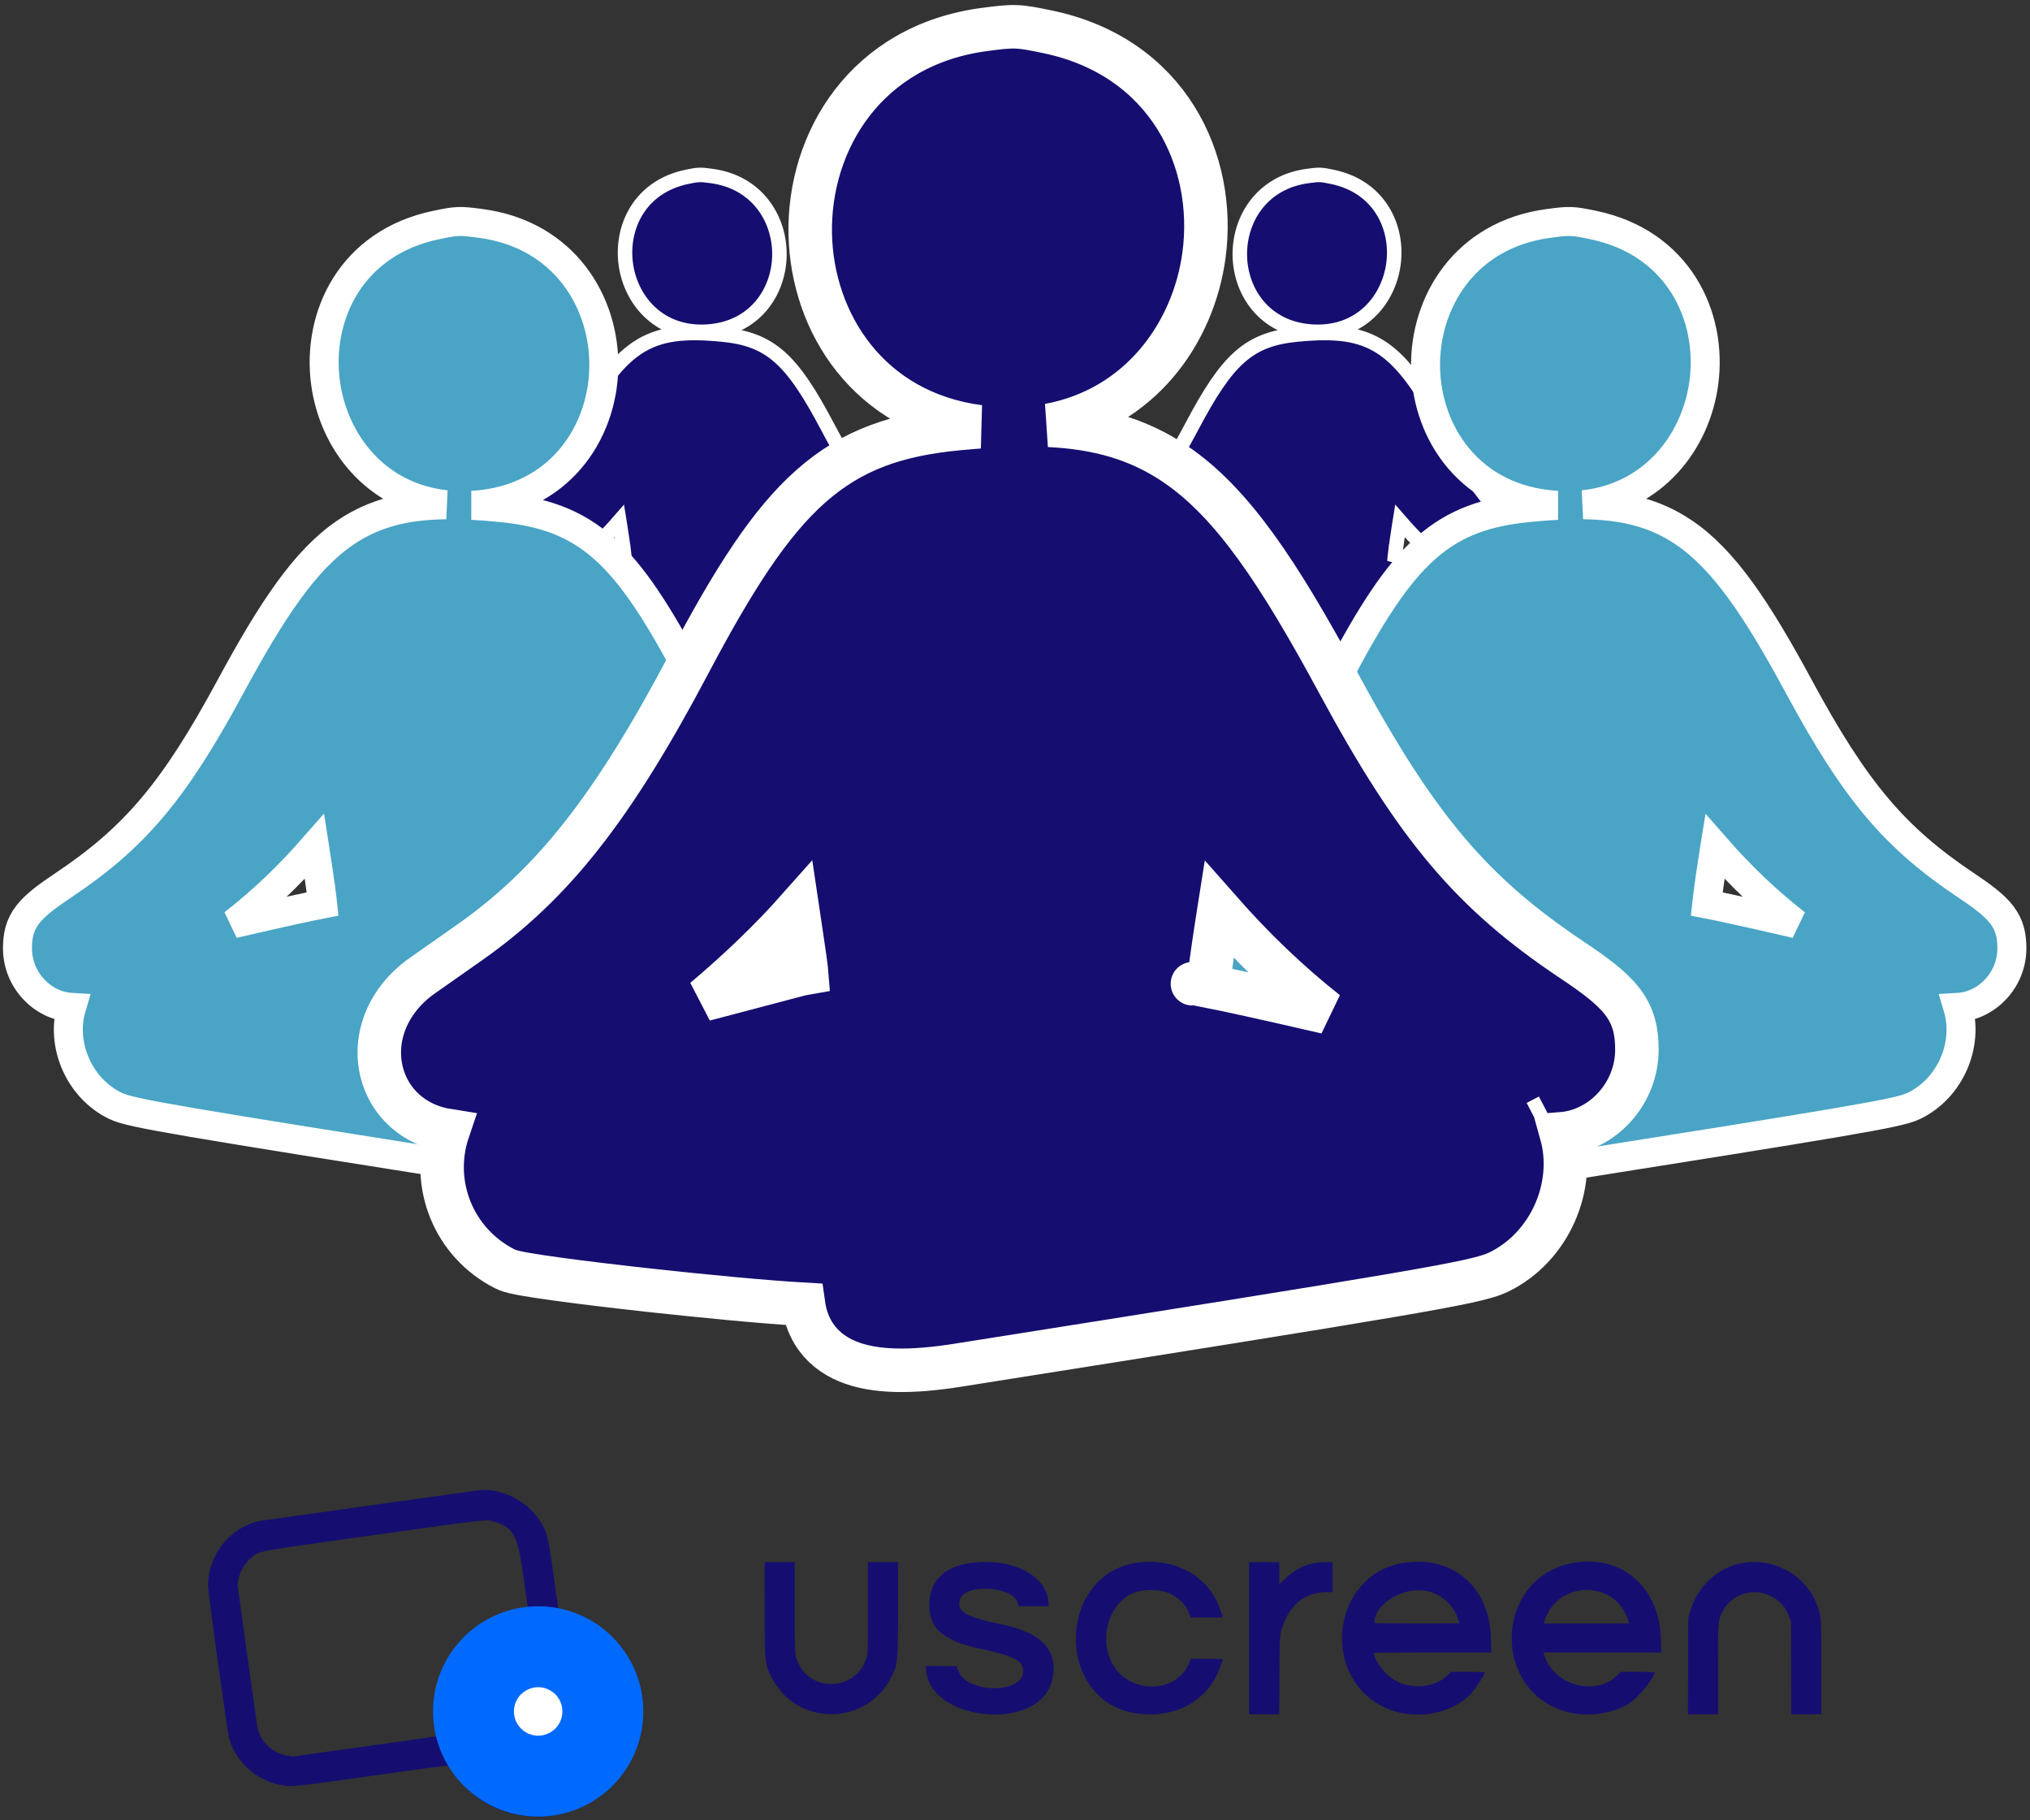 <?xml version="1.0" encoding="UTF-8"?> <svg xmlns="http://www.w3.org/2000/svg" width="280" height="251" viewBox="0 0 280 251" fill="none"><rect x="0" y="0" width="280" height="251" fill="#333333" stroke="none"/> <path d="M170.331 76.012C169.243 76.214 166.736 76.899 164.169 77.664C166.393 75.861 168.602 73.76 170.257 71.847C170.32 72.257 170.393 72.752 170.48 73.349L170.51 73.556C170.54 73.755 170.567 73.941 170.593 74.114C170.682 74.718 170.749 75.17 170.788 75.524C170.807 75.69 170.818 75.82 170.823 75.922C170.778 75.931 170.726 75.94 170.664 75.951C170.575 75.967 170.466 75.987 170.331 76.012ZM170.331 76.012L170.513 76.995L170.331 76.012C170.331 76.012 170.331 76.012 170.331 76.012ZM183.748 24.386L183.748 24.386L183.702 24.376C183.018 24.236 182.56 24.142 182.09 24.125C181.619 24.108 181.153 24.168 180.456 24.259L180.411 24.265C180.411 24.265 180.411 24.265 180.411 24.265C174.009 25.101 170.909 30.284 171.01 35.275C171.111 40.27 174.424 45.276 180.864 45.728C187.524 46.195 191.519 41.472 192.201 36.413C192.884 31.354 190.286 25.73 183.748 24.386ZM178.931 46.133L178.931 46.133C175.688 46.444 173.236 47.239 170.968 49.251C168.76 51.211 166.794 54.267 164.345 58.903C160.122 66.893 156.824 71.034 152.285 74.233C151.506 74.782 150.337 75.603 149.687 76.058L149.687 76.058C147.816 77.367 147.084 79.371 147.523 81.141C147.929 82.773 149.29 84.024 151.24 84.24C150.14 87.129 151.376 90.381 154.175 91.8L154.611 90.94L154.175 91.8C154.347 91.887 154.557 91.937 154.678 91.965C154.838 92.001 155.034 92.039 155.255 92.078C155.699 92.156 156.285 92.244 156.965 92.337C158.329 92.525 160.106 92.739 161.959 92.943C165.152 93.294 168.627 93.622 170.619 93.727C170.684 94.329 170.854 94.893 171.16 95.394C171.572 96.067 172.182 96.547 172.931 96.858C174.369 97.455 176.38 97.452 178.846 97.062C191.345 95.086 198.441 93.953 202.536 93.254C204.581 92.905 205.893 92.661 206.761 92.472C207.611 92.288 208.109 92.141 208.474 91.963C211.238 90.611 212.645 87.237 211.716 84.395C213.986 84.355 215.918 82.361 215.918 79.961C215.918 79.033 215.771 78.231 215.147 77.424C214.592 76.706 213.695 76.04 212.431 75.195C206.946 71.527 203.901 67.951 199.582 59.959C196.309 53.901 193.786 50.119 190.706 48.037C187.554 45.905 183.976 45.648 178.931 46.133ZM193.023 72.287C193.047 72.139 193.07 71.995 193.093 71.855C195.263 74.358 197.474 76.452 199.912 78.3C198.828 78.044 197.637 77.77 196.516 77.517C195.363 77.257 194.278 77.019 193.453 76.845C193.041 76.758 192.689 76.687 192.425 76.636C192.421 76.636 192.418 76.635 192.414 76.634C192.427 76.497 192.446 76.334 192.469 76.138L191.475 76.022L192.469 76.138C192.578 75.207 192.809 73.634 193.023 72.287Z" fill="#150E70" stroke="white" stroke-width="2"></path> <path d="M108.185 76.012C109.273 76.214 111.78 76.899 114.347 77.664C112.123 75.861 109.914 73.76 108.259 71.847C108.196 72.257 108.123 72.752 108.036 73.349L108.005 73.556C107.976 73.755 107.949 73.941 107.923 74.114C107.834 74.718 107.767 75.17 107.727 75.524C107.709 75.69 107.698 75.82 107.693 75.922C107.738 75.931 107.79 75.94 107.852 75.951C107.94 75.967 108.049 75.987 108.185 76.012ZM108.185 76.012L108.003 76.995L108.185 76.012C108.185 76.012 108.185 76.012 108.185 76.012ZM94.768 24.386L94.768 24.386L94.814 24.376C95.497 24.236 95.955 24.142 96.426 24.125C96.897 24.108 97.363 24.168 98.06 24.259L98.105 24.265C98.105 24.265 98.105 24.265 98.105 24.265C104.507 25.101 107.607 30.284 107.506 35.275C107.405 40.27 104.091 45.276 97.651 45.728C90.992 46.195 86.997 41.472 86.315 36.413C85.632 31.354 88.23 25.73 94.768 24.386ZM99.585 46.133L99.585 46.133C102.828 46.444 105.28 47.239 107.548 49.251C109.756 51.211 111.722 54.267 114.171 58.903C118.394 66.893 121.692 71.034 126.231 74.233C127.01 74.782 128.179 75.603 128.829 76.058L128.829 76.058C130.7 77.367 131.432 79.371 130.993 81.141C130.587 82.773 129.226 84.024 127.276 84.24C128.376 87.129 127.14 90.381 124.341 91.8L123.905 90.94L124.341 91.8C124.169 91.887 123.958 91.937 123.838 91.965C123.678 92.001 123.482 92.039 123.261 92.078C122.817 92.156 122.231 92.244 121.551 92.337C120.187 92.525 118.41 92.739 116.557 92.943C113.364 93.294 109.889 93.622 107.897 93.727C107.832 94.329 107.662 94.893 107.356 95.394C106.944 96.067 106.333 96.547 105.585 96.858C104.147 97.455 102.136 97.452 99.67 97.062C87.171 95.086 80.075 93.953 75.98 93.254C73.935 92.905 72.623 92.661 71.755 92.472C70.905 92.288 70.406 92.141 70.042 91.963C67.278 90.611 65.871 87.237 66.799 84.395C64.53 84.355 62.598 82.361 62.598 79.961C62.598 79.033 62.745 78.231 63.369 77.424C63.924 76.706 64.821 76.04 66.085 75.195C71.57 71.527 74.615 67.951 78.933 59.959C82.207 53.901 84.73 50.119 87.81 48.037C90.962 45.905 94.54 45.648 99.585 46.133ZM85.492 72.287C85.469 72.139 85.446 71.995 85.423 71.855C83.253 74.358 81.042 76.452 78.603 78.3C79.688 78.044 80.879 77.77 82 77.517C83.153 77.257 84.238 77.019 85.063 76.845C85.475 76.758 85.826 76.687 86.091 76.636C86.095 76.636 86.098 76.635 86.102 76.634C86.088 76.497 86.07 76.334 86.047 76.138L87.04 76.022L86.047 76.138C85.938 75.207 85.707 73.634 85.492 72.287Z" fill="#150E70" stroke="white" stroke-width="2"></path> <path d="M219.703 31.022L219.703 31.022L219.607 31.003C218.395 30.753 217.558 30.581 216.697 30.55C215.836 30.519 214.985 30.63 213.748 30.792L213.655 30.804C213.655 30.804 213.655 30.804 213.654 30.804C202.062 32.317 196.449 41.711 196.632 50.74C196.815 59.774 202.815 68.851 214.48 69.669C214.588 69.677 214.696 69.684 214.803 69.69C213.59 69.754 212.327 69.852 211.01 69.979C205.173 70.54 200.733 71.974 196.626 75.618C192.639 79.155 189.103 84.662 184.715 92.966C177.157 107.267 171.268 114.653 163.174 120.358C161.779 121.341 159.685 122.812 158.52 123.627L158.52 123.627C155.105 126.016 153.75 129.69 154.561 132.953C155.292 135.895 157.702 138.153 161.135 138.63C159.29 143.842 161.556 149.636 166.586 152.185L166.586 152.185C166.92 152.354 167.322 152.449 167.535 152.498C167.826 152.565 168.181 152.633 168.579 152.703C169.378 152.843 170.43 153.001 171.651 153.169C174.096 153.505 177.281 153.889 180.602 154.254C186.228 154.874 192.35 155.452 195.953 155.651C196.086 156.689 196.394 157.668 196.932 158.546C197.696 159.795 198.826 160.683 200.202 161.254C202.834 162.346 206.486 162.333 210.911 161.633L210.626 159.827L210.911 161.633C233.302 158.092 246.017 156.062 253.354 154.81C257.018 154.184 259.373 153.747 260.933 153.408C262.456 153.077 263.371 152.81 264.049 152.479C269.006 150.053 271.574 144.068 270.047 138.932C274.109 138.707 277.501 135.097 277.501 130.789C277.501 129.101 277.232 127.612 276.077 126.117C275.058 124.801 273.423 123.589 271.162 122.078C261.372 115.532 255.937 109.155 248.211 94.857C242.349 84.008 237.808 77.188 232.243 73.425C228.215 70.701 223.806 69.673 218.382 69.608C228.099 68.573 233.916 60.918 235.011 52.801C236.245 43.652 231.544 33.458 219.703 31.022ZM195.585 123.51C193.768 123.847 189.762 124.931 185.514 126.182C189.103 123.205 192.617 119.844 195.353 116.729C195.45 117.369 195.559 118.114 195.685 118.978L195.739 119.345C195.792 119.704 195.841 120.038 195.887 120.349C196.047 121.43 196.165 122.233 196.236 122.864C196.26 123.074 196.275 123.245 196.285 123.383C196.261 123.387 196.237 123.391 196.211 123.396C196.05 123.425 195.846 123.462 195.585 123.51ZM236.537 116.74C240.11 120.825 243.753 124.3 247.724 127.389C246.046 126.997 244.268 126.589 242.579 126.208C240.514 125.743 238.57 125.316 237.09 125.004C236.436 124.866 235.865 124.749 235.412 124.662C235.434 124.46 235.46 124.23 235.491 123.966L233.52 123.734L235.491 123.965C235.686 122.302 236.099 119.487 236.483 117.074C236.501 116.962 236.519 116.85 236.537 116.74ZM267.803 137.912L267.803 137.912L267.803 137.912Z" fill="#49A4C6" stroke="white" stroke-width="4"></path> <path d="M60.21 31.022L60.21 31.022L60.305 31.003C61.518 30.753 62.354 30.581 63.215 30.55C64.077 30.519 64.927 30.63 66.165 30.792L66.258 30.804C66.258 30.804 66.258 30.804 66.258 30.804C77.85 32.317 83.463 41.711 83.281 50.74C83.098 59.774 77.097 68.851 65.433 69.669C65.325 69.677 65.217 69.684 65.109 69.69C66.323 69.754 67.585 69.852 68.902 69.979C74.74 70.54 79.18 71.974 83.287 75.618C87.273 79.155 90.809 84.662 95.198 92.966C102.756 107.267 108.645 114.653 116.739 120.358C118.133 121.341 120.228 122.812 121.393 123.627L121.393 123.627C124.807 126.016 126.162 129.69 125.351 132.953C124.621 135.895 122.211 138.153 118.777 138.63C120.622 143.842 118.357 149.636 113.327 152.185L113.327 152.185C112.993 152.354 112.591 152.449 112.377 152.498C112.087 152.565 111.731 152.633 111.334 152.703C110.535 152.843 109.482 153.001 108.262 153.169C105.816 153.505 102.631 153.889 99.31 154.254C93.685 154.874 87.563 155.452 83.96 155.651C83.827 156.689 83.519 157.668 82.981 158.546C82.217 159.795 81.086 160.683 79.71 161.254C77.079 162.346 73.427 162.333 69.001 161.633L69.287 159.827L69.001 161.633C46.611 158.092 33.896 156.062 26.558 154.81C22.894 154.184 20.539 153.747 18.98 153.408C17.456 153.077 16.541 152.81 15.864 152.479C10.906 150.053 8.339 144.068 9.866 138.932C5.803 138.707 2.411 135.097 2.411 130.789C2.411 129.101 2.68 127.612 3.836 126.117C4.854 124.801 6.49 123.589 8.751 122.078C18.54 115.532 23.975 109.155 31.701 94.857C37.564 84.008 42.105 77.188 47.67 73.425C51.698 70.701 56.106 69.673 61.531 69.608C51.813 68.573 45.997 60.918 44.902 52.801C43.667 43.652 48.369 33.458 60.21 31.022ZM84.328 123.51C86.144 123.847 90.151 124.931 94.398 126.182C90.81 123.205 87.295 119.844 84.559 116.729C84.463 117.369 84.354 118.114 84.227 118.978L84.174 119.345C84.121 119.704 84.072 120.038 84.026 120.349C83.866 121.43 83.747 122.233 83.676 122.864C83.653 123.074 83.638 123.245 83.628 123.383C83.651 123.387 83.676 123.391 83.701 123.396C83.863 123.425 84.067 123.462 84.328 123.51ZM43.376 116.74C39.802 120.825 36.159 124.3 32.189 127.389C33.867 126.997 35.645 126.589 37.333 126.208C39.399 125.743 41.343 125.316 42.822 125.004C43.477 124.866 44.047 124.749 44.5 124.662C44.479 124.46 44.453 124.23 44.422 123.966L46.392 123.734L44.422 123.965C44.227 122.302 43.814 119.487 43.429 117.074C43.411 116.962 43.393 116.85 43.376 116.74ZM12.109 137.912L12.109 137.912L12.109 137.912Z" fill="#49A4C6" stroke="white" stroke-width="4"></path> <path d="M144.405 4.368L144.405 4.368L144.26 4.338C142.566 3.99 141.376 3.745 140.15 3.701C138.924 3.657 137.714 3.815 135.985 4.041L135.843 4.059C135.843 4.059 135.843 4.059 135.843 4.059C119.44 6.199 111.498 19.5 111.757 32.266C112.005 44.528 119.839 56.864 135.067 58.857C134.11 58.929 133.133 59.013 132.133 59.109L132.133 59.109C123.905 59.9 117.623 61.925 111.812 67.08C106.182 72.076 101.199 79.842 95.032 91.513C84.418 111.597 76.159 121.947 64.819 129.939C62.859 131.32 59.916 133.388 58.28 134.533L58.28 134.533C53.424 137.93 51.481 143.169 52.642 147.84C53.672 151.988 57.033 155.178 61.81 155.926C59.324 163.281 62.553 171.399 69.638 174.989L69.638 174.989C70.131 175.239 70.717 175.376 71.015 175.444C71.428 175.539 71.931 175.637 72.491 175.735C73.617 175.932 75.099 176.154 76.815 176.39C80.254 176.863 84.731 177.402 89.399 177.916C97.222 178.777 105.734 179.583 110.825 179.871C111.025 181.294 111.461 182.642 112.205 183.858C113.303 185.652 114.926 186.924 116.891 187.739C120.64 189.295 125.817 189.268 132.042 188.284C163.506 183.308 181.375 180.456 191.688 178.695C196.838 177.816 200.15 177.201 202.346 176.724C204.488 176.258 205.794 175.88 206.768 175.403C213.742 171.991 217.393 163.625 215.361 156.37C221.068 155.924 225.779 150.816 225.779 144.753C225.779 142.356 225.396 140.217 223.737 138.072C222.285 136.194 219.96 134.476 216.786 132.354C203.062 123.177 195.443 114.242 184.596 94.169C176.359 78.927 169.958 69.302 162.095 63.984C156.944 60.5 151.356 58.98 144.684 58.653C157.145 56.343 164.601 46.05 166.067 35.184C167.812 22.248 161.161 7.814 144.405 4.368ZM213.652 153.881C213.652 153.881 213.652 153.881 213.652 153.881L211.961 154.762L213.652 153.881ZM97.143 137.84C101.832 133.897 106.391 129.52 110.022 125.425C110.143 126.23 110.276 127.145 110.428 128.183L110.504 128.699C110.504 128.699 110.504 128.699 110.504 128.699C110.578 129.205 110.647 129.675 110.712 130.112C110.936 131.63 111.103 132.755 111.202 133.637C111.225 133.85 111.243 134.033 111.256 134.191C111.209 134.199 111.161 134.208 111.111 134.216C110.926 134.249 110.715 134.287 110.44 134.338L97.143 137.84ZM168.147 125.437C172.888 130.826 177.722 135.458 182.954 139.597C180.845 139.105 178.652 138.603 176.556 138.131C173.653 137.477 170.92 136.876 168.84 136.438C168 136.261 167.258 136.109 166.65 135.989C166.676 135.75 166.706 135.484 166.741 135.186C167.015 132.852 167.595 128.9 168.135 125.51C168.139 125.486 168.143 125.462 168.147 125.437ZM164.468 135.668C164.47 135.668 164.472 135.668 164.474 135.668C164.466 135.668 164.465 135.668 164.468 135.668Z" fill="#150E70" stroke="white" stroke-width="6"></path> <path fill-rule="evenodd" clip-rule="evenodd" d="M65.931 205.536C64.073 205.783 36.329 209.665 36.014 209.721C31.863 210.465 28.697 214.332 28.696 218.66C28.695 219.653 31.329 238.741 31.595 239.673C32.527 242.94 35.237 245.455 38.561 246.137C40.155 246.464 40.129 246.467 51.449 244.881C63.224 243.231 61.83 243.363 62.132 243.868C67.177 252.302 79.648 252.821 85.548 244.842C91.521 236.766 87.314 225.011 77.613 222.666L77.093 222.541L76.434 217.778C75.597 211.727 75.478 211.257 74.353 209.568C72.543 206.848 68.959 205.132 65.931 205.536ZM68.267 209.892C70.928 210.746 71.415 211.721 72.269 217.912C72.579 220.156 72.847 222.061 72.866 222.146C72.897 222.289 72.849 222.307 72.178 222.394C64.439 223.398 59.034 230.719 60.19 238.633C60.252 239.056 60.286 239.417 60.267 239.437C60.247 239.457 55.772 240.094 50.323 240.853L40.415 242.233L39.778 242.141C37.681 241.838 35.978 240.303 35.528 238.31C35.482 238.106 34.861 233.733 34.148 228.593C33.435 223.453 32.835 219.126 32.814 218.978C32.595 217.418 33.753 215.269 35.298 214.368C36.166 213.861 36.123 213.868 51.499 211.71C67.826 209.419 67.053 209.503 68.267 209.892ZM105.466 221.713C105.466 229.205 105.493 229.483 106.41 231.3C109.858 238.132 119.537 238.098 122.964 231.243C123.837 229.498 123.86 229.252 123.86 221.75L123.86 215.427H121.784H119.707V221.646C119.707 227.588 119.7 227.89 119.561 228.435C118.385 233.033 112.085 233.632 110.098 229.335C109.612 228.282 109.619 228.402 109.619 221.587V215.427H107.542H105.465L105.466 221.713ZM134.171 215.51C130.376 215.946 128.317 217.871 128.183 221.108C128.043 224.483 130.055 226.285 135.172 227.367C139.377 228.256 140.811 228.891 141.072 229.979C141.946 233.621 133.217 233.836 132.092 230.2L131.962 229.78L129.84 229.76L127.717 229.74L127.718 229.945C127.737 237.349 143.211 239.038 145.08 231.841C146.128 227.806 143.831 225.18 138.25 224.032C133.145 222.982 131.931 222.27 132.396 220.595C133.025 218.329 139.724 218.718 140.375 221.059L140.5 221.509H142.564H144.629V221.299C144.629 217.446 139.934 214.848 134.171 215.51ZM157.09 215.474C145.613 216.899 145.446 234.8 156.897 236.316C161.683 236.949 165.849 234.962 167.785 231.122C168.065 230.565 168.661 228.988 168.661 228.802C168.661 228.789 167.665 228.778 166.446 228.778H164.231L164.101 229.131C162.39 233.781 155.351 233.721 153.228 229.037C151.37 224.94 153.641 219.875 157.569 219.354C160.708 218.938 163.115 220.147 164.075 222.622L164.247 223.067H166.454C167.668 223.067 168.661 223.052 168.661 223.034C168.661 222.86 168.077 221.293 167.818 220.771C165.943 216.998 161.698 214.902 157.09 215.474ZM172.296 225.923V236.418H174.369H176.441L176.469 231.17C176.5 225.304 176.491 225.415 177.061 223.902C178.076 221.205 180.078 219.676 182.699 219.596L183.793 219.562V217.495V215.427H182.912C180.615 215.427 178.841 216.164 177.136 217.827L176.45 218.495V216.961V215.427H174.373H172.296V225.923ZM193.547 215.54C183.874 217.099 181.936 230.913 190.765 235.363C194.808 237.4 200.395 236.5 203.057 233.382C203.756 232.564 204.78 230.943 204.783 230.651C204.784 230.579 204.271 230.558 202.463 230.558H200.143L199.774 230.938C197.856 232.92 194.157 233.108 191.825 231.344C190.711 230.501 189.504 228.742 189.504 227.96C189.504 227.914 192.411 227.888 197.597 227.888H205.69L205.653 226.015C205.512 218.87 200.39 214.437 193.547 215.54ZM217.356 215.474C205.953 217.179 205.419 233.77 216.689 236.212C219.374 236.795 222.815 236.214 224.848 234.835C226.076 234.003 228.203 231.341 228.222 230.614C228.222 230.583 227.173 230.558 225.89 230.558H223.557L223.044 231.064C220.105 233.963 214.431 232.454 213.054 228.407L212.878 227.888H221.004H229.131L229.091 226.089C228.934 219.073 223.877 214.498 217.356 215.474ZM240.573 215.509C237.033 216.019 234.027 218.791 233.061 222.436L232.864 223.178L232.84 229.798L232.816 236.418H234.896H236.975V230.258C236.975 223.316 236.959 223.549 237.534 222.362C239.468 218.371 245.333 218.771 246.807 222.994L247.026 223.623L247.047 230.021L247.067 236.418H249.142H251.217L251.216 230.095C251.216 223.16 251.209 223.025 250.771 221.718C249.346 217.466 245.069 214.861 240.573 215.509ZM197.07 219.474C198.667 219.891 200.027 220.991 200.779 222.472C200.915 222.741 201.298 223.763 201.298 223.859C201.298 223.872 198.661 223.883 195.438 223.883C191.509 223.883 189.578 223.858 189.578 223.807C189.578 221.078 193.82 218.625 197.07 219.474ZM220.583 219.505C222.502 220.05 223.882 221.395 224.556 223.378L224.728 223.883H218.842H212.955L213.025 223.628C213.913 220.413 217.291 218.571 220.583 219.505ZM75.984 233.44C81.588 236.81 81.582 236.009 76.026 239.348C71.619 241.997 71.49 242.061 71.184 241.784C71.042 241.656 70.966 231.315 71.106 231.108C71.181 230.996 71.434 230.86 71.571 230.857C71.634 230.856 73.62 232.019 75.984 233.44Z" fill="#150E70"></path> <circle cx="74.229" cy="236.021" r="14.502" fill="#006AFF"></circle> <path d="M75.9 233.127C78.128 234.413 78.128 237.629 75.9 238.915V238.915C73.672 240.201 70.888 238.594 70.888 236.021V236.021C70.888 233.449 73.672 231.841 75.9 233.127V233.127Z" fill="white"></path> </svg> 